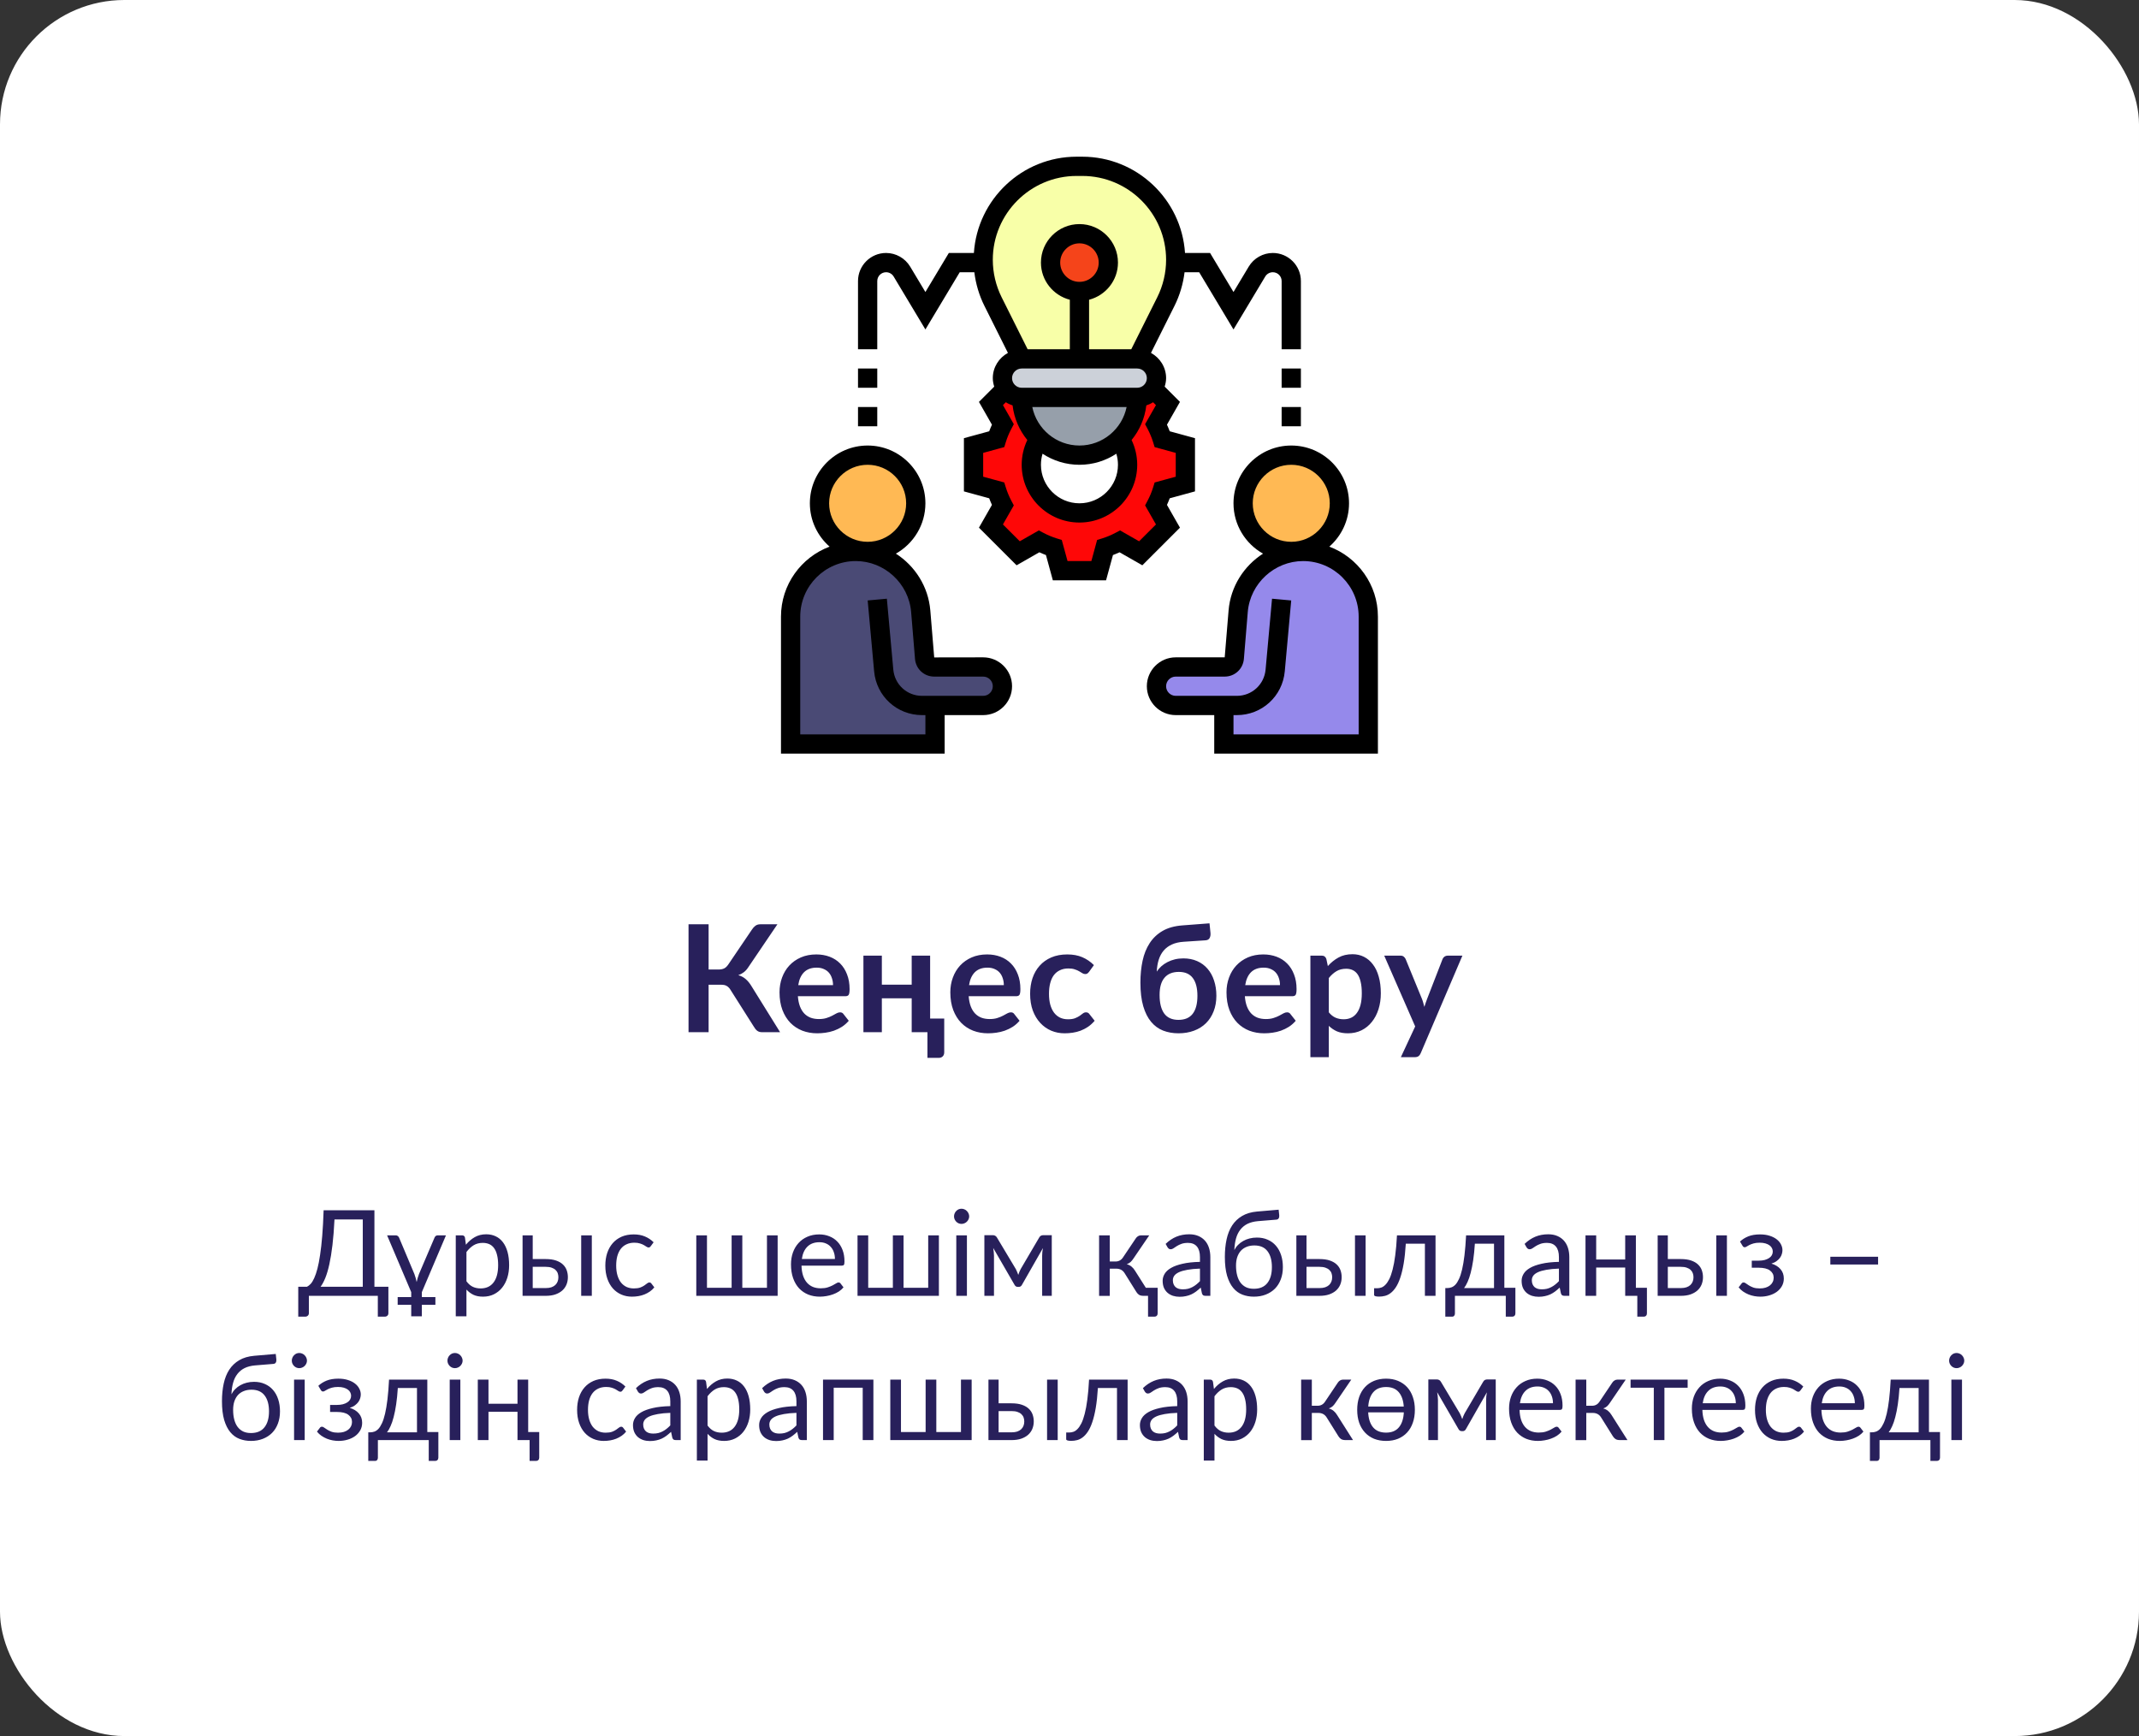 <?xml version="1.0" encoding="UTF-8"?> <svg xmlns="http://www.w3.org/2000/svg" width="860" height="698" viewBox="0 0 860 698" fill="none"><rect x="0" y="0" width="860" height="698" fill="#333333" stroke="none"/> <rect width="860" height="698" rx="50" fill="white"></rect> <path d="M313.64 415H306.32C305.56 415 304.92 414.8 304.4 414.4C303.9 414 303.43 413.41 302.99 412.63L293.75 398.05C293.51 397.63 293.25 397.29 292.97 397.03C292.71 396.75 292.42 396.53 292.1 396.37C291.8 396.19 291.45 396.07 291.05 396.01C290.67 395.95 290.23 395.92 289.73 395.92H284.9V415H276.83V371.62H284.9V389.8H288.98C289.8 389.8 290.51 389.66 291.11 389.38C291.71 389.1 292.27 388.58 292.79 387.82L302.3 373.78C302.7 373.14 303.17 372.62 303.71 372.22C304.25 371.82 304.9 371.62 305.66 371.62H312.56L300.77 389.02C300.27 389.78 299.69 390.41 299.03 390.91C298.37 391.41 297.64 391.8 296.84 392.08C298.04 392.42 299.05 392.96 299.87 393.7C300.71 394.42 301.51 395.42 302.27 396.7L313.64 415ZM334.924 396.07C334.924 395.11 334.784 394.21 334.504 393.37C334.244 392.51 333.844 391.76 333.304 391.12C332.764 390.48 332.074 389.98 331.234 389.62C330.414 389.24 329.454 389.05 328.354 389.05C326.214 389.05 324.524 389.66 323.284 390.88C322.064 392.1 321.284 393.83 320.944 396.07H334.924ZM320.794 400.54C320.914 402.12 321.194 403.49 321.634 404.65C322.074 405.79 322.654 406.74 323.374 407.5C324.094 408.24 324.944 408.8 325.924 409.18C326.924 409.54 328.024 409.72 329.224 409.72C330.424 409.72 331.454 409.58 332.314 409.3C333.194 409.02 333.954 408.71 334.594 408.37C335.254 408.03 335.824 407.72 336.304 407.44C336.804 407.16 337.284 407.02 337.744 407.02C338.364 407.02 338.824 407.25 339.124 407.71L341.254 410.41C340.434 411.37 339.514 412.18 338.494 412.84C337.474 413.48 336.404 414 335.284 414.4C334.184 414.78 333.054 415.05 331.894 415.21C330.754 415.37 329.644 415.45 328.564 415.45C326.424 415.45 324.434 415.1 322.594 414.4C320.754 413.68 319.154 412.63 317.794 411.25C316.434 409.85 315.364 408.13 314.584 406.09C313.804 404.03 313.414 401.65 313.414 398.95C313.414 396.85 313.754 394.88 314.434 393.04C315.114 391.18 316.084 389.57 317.344 388.21C318.624 386.83 320.174 385.74 321.994 384.94C323.834 384.14 325.904 383.74 328.204 383.74C330.144 383.74 331.934 384.05 333.574 384.67C335.214 385.29 336.624 386.2 337.804 387.4C338.984 388.58 339.904 390.04 340.564 391.78C341.244 393.5 341.584 395.47 341.584 397.69C341.584 398.81 341.464 399.57 341.224 399.97C340.984 400.35 340.524 400.54 339.844 400.54H320.794ZM379.634 409.51V423.1C379.634 423.78 379.434 424.32 379.034 424.72C378.634 425.12 378.124 425.32 377.504 425.32H372.884V415H366.554V401.38H354.554V415H347.144V384.22H354.554V395.89H366.554V384.22H373.964V409.51H379.634ZM403.595 396.07C403.595 395.11 403.455 394.21 403.175 393.37C402.915 392.51 402.515 391.76 401.975 391.12C401.435 390.48 400.745 389.98 399.905 389.62C399.085 389.24 398.125 389.05 397.025 389.05C394.885 389.05 393.195 389.66 391.955 390.88C390.735 392.1 389.955 393.83 389.615 396.07H403.595ZM389.465 400.54C389.585 402.12 389.865 403.49 390.305 404.65C390.745 405.79 391.325 406.74 392.045 407.5C392.765 408.24 393.615 408.8 394.595 409.18C395.595 409.54 396.695 409.72 397.895 409.72C399.095 409.72 400.125 409.58 400.985 409.3C401.865 409.02 402.625 408.71 403.265 408.37C403.925 408.03 404.495 407.72 404.975 407.44C405.475 407.16 405.955 407.02 406.415 407.02C407.035 407.02 407.495 407.25 407.795 407.71L409.925 410.41C409.105 411.37 408.185 412.18 407.165 412.84C406.145 413.48 405.075 414 403.955 414.4C402.855 414.78 401.725 415.05 400.565 415.21C399.425 415.37 398.315 415.45 397.235 415.45C395.095 415.45 393.105 415.1 391.265 414.4C389.425 413.68 387.825 412.63 386.465 411.25C385.105 409.85 384.035 408.13 383.255 406.09C382.475 404.03 382.085 401.65 382.085 398.95C382.085 396.85 382.425 394.88 383.105 393.04C383.785 391.18 384.755 389.57 386.015 388.21C387.295 386.83 388.845 385.74 390.665 384.94C392.505 384.14 394.575 383.74 396.875 383.74C398.815 383.74 400.605 384.05 402.245 384.67C403.885 385.29 405.295 386.2 406.475 387.4C407.655 388.58 408.575 390.04 409.235 391.78C409.915 393.5 410.255 395.47 410.255 397.69C410.255 398.81 410.135 399.57 409.895 399.97C409.655 400.35 409.195 400.54 408.515 400.54H389.465ZM437.866 390.73C437.646 391.01 437.426 391.23 437.206 391.39C437.006 391.55 436.706 391.63 436.306 391.63C435.926 391.63 435.556 391.52 435.196 391.3C434.836 391.06 434.406 390.8 433.906 390.52C433.406 390.22 432.806 389.96 432.106 389.74C431.426 389.5 430.576 389.38 429.556 389.38C428.256 389.38 427.116 389.62 426.136 390.1C425.156 390.56 424.336 391.23 423.676 392.11C423.036 392.99 422.556 394.06 422.236 395.32C421.916 396.56 421.756 397.97 421.756 399.55C421.756 401.19 421.926 402.65 422.266 403.93C422.626 405.21 423.136 406.29 423.796 407.17C424.456 408.03 425.256 408.69 426.196 409.15C427.136 409.59 428.196 409.81 429.376 409.81C430.556 409.81 431.506 409.67 432.226 409.39C432.966 409.09 433.586 408.77 434.086 408.43C434.586 408.07 435.016 407.75 435.376 407.47C435.756 407.17 436.176 407.02 436.636 407.02C437.236 407.02 437.686 407.25 437.986 407.71L440.116 410.41C439.296 411.37 438.406 412.18 437.446 412.84C436.486 413.48 435.486 414 434.446 414.4C433.426 414.78 432.366 415.05 431.266 415.21C430.186 415.37 429.106 415.45 428.026 415.45C426.126 415.45 424.336 415.1 422.656 414.4C420.976 413.68 419.506 412.64 418.246 411.28C416.986 409.92 415.986 408.26 415.246 406.3C414.526 404.32 414.166 402.07 414.166 399.55C414.166 397.29 414.486 395.2 415.126 393.28C415.786 391.34 416.746 389.67 418.006 388.27C419.266 386.85 420.826 385.74 422.686 384.94C424.546 384.14 426.686 383.74 429.106 383.74C431.406 383.74 433.416 384.11 435.136 384.85C436.876 385.59 438.436 386.65 439.816 388.03L437.866 390.73ZM473.811 410.05C476.371 410.05 478.281 409.23 479.541 407.59C480.801 405.95 481.431 403.55 481.431 400.39C481.431 397.25 480.811 394.86 479.571 393.22C478.351 391.58 476.481 390.76 473.961 390.76C471.441 390.76 469.521 391.54 468.201 393.1C466.881 394.64 466.221 396.95 466.221 400.03C466.221 403.29 466.841 405.78 468.081 407.5C469.341 409.2 471.251 410.05 473.811 410.05ZM475.971 378.64C474.091 378.76 472.481 379.13 471.141 379.75C469.821 380.35 468.721 381.17 467.841 382.21C466.981 383.23 466.321 384.46 465.861 385.9C465.421 387.32 465.161 388.9 465.081 390.64C465.581 389.86 466.191 389.15 466.911 388.51C467.651 387.85 468.471 387.29 469.371 386.83C470.291 386.35 471.281 385.98 472.341 385.72C473.421 385.46 474.571 385.33 475.791 385.33C477.831 385.33 479.671 385.69 481.311 386.41C482.951 387.13 484.341 388.15 485.481 389.47C486.641 390.79 487.521 392.38 488.121 394.24C488.741 396.08 489.051 398.12 489.051 400.36C489.051 402.68 488.681 404.77 487.941 406.63C487.221 408.49 486.191 410.08 484.851 411.4C483.531 412.7 481.931 413.7 480.051 414.4C478.171 415.1 476.091 415.45 473.811 415.45C471.591 415.45 469.541 415.09 467.661 414.37C465.801 413.65 464.191 412.48 462.831 410.86C461.471 409.24 460.411 407.14 459.651 404.56C458.891 401.96 458.511 398.79 458.511 395.05C458.511 391.91 458.801 388.99 459.381 386.29C459.961 383.59 460.911 381.23 462.231 379.21C463.551 377.17 465.281 375.53 467.421 374.29C469.561 373.05 472.201 372.31 475.341 372.07L486.291 371.23L486.681 375.07C486.761 375.89 486.641 376.59 486.321 377.17C486.001 377.73 485.431 378.03 484.611 378.07L475.971 378.64ZM514.631 396.07C514.631 395.11 514.491 394.21 514.211 393.37C513.951 392.51 513.551 391.76 513.011 391.12C512.471 390.48 511.781 389.98 510.941 389.62C510.121 389.24 509.161 389.05 508.061 389.05C505.921 389.05 504.231 389.66 502.991 390.88C501.771 392.1 500.991 393.83 500.651 396.07H514.631ZM500.501 400.54C500.621 402.12 500.901 403.49 501.341 404.65C501.781 405.79 502.361 406.74 503.081 407.5C503.801 408.24 504.651 408.8 505.631 409.18C506.631 409.54 507.731 409.72 508.931 409.72C510.131 409.72 511.161 409.58 512.021 409.3C512.901 409.02 513.661 408.71 514.301 408.37C514.961 408.03 515.531 407.72 516.011 407.44C516.511 407.16 516.991 407.02 517.451 407.02C518.071 407.02 518.531 407.25 518.831 407.71L520.961 410.41C520.141 411.37 519.221 412.18 518.201 412.84C517.181 413.48 516.111 414 514.991 414.4C513.891 414.78 512.761 415.05 511.601 415.21C510.461 415.37 509.351 415.45 508.271 415.45C506.131 415.45 504.141 415.1 502.301 414.4C500.461 413.68 498.861 412.63 497.501 411.25C496.141 409.85 495.071 408.13 494.291 406.09C493.511 404.03 493.121 401.65 493.121 398.95C493.121 396.85 493.461 394.88 494.141 393.04C494.821 391.18 495.791 389.57 497.051 388.21C498.331 386.83 499.881 385.74 501.701 384.94C503.541 384.14 505.611 383.74 507.911 383.74C509.851 383.74 511.641 384.05 513.281 384.67C514.921 385.29 516.331 386.2 517.511 387.4C518.691 388.58 519.611 390.04 520.271 391.78C520.951 393.5 521.291 395.47 521.291 397.69C521.291 398.81 521.171 399.57 520.931 399.97C520.691 400.35 520.231 400.54 519.551 400.54H500.501ZM534.261 407.02C535.101 408.04 536.011 408.76 536.991 409.18C537.991 409.6 539.071 409.81 540.231 409.81C541.351 409.81 542.361 409.6 543.261 409.18C544.161 408.76 544.921 408.12 545.541 407.26C546.181 406.4 546.671 405.32 547.011 404.02C547.351 402.7 547.521 401.15 547.521 399.37C547.521 397.57 547.371 396.05 547.071 394.81C546.791 393.55 546.381 392.53 545.841 391.75C545.301 390.97 544.641 390.4 543.861 390.04C543.101 389.68 542.231 389.5 541.251 389.5C539.711 389.5 538.401 389.83 537.321 390.49C536.241 391.13 535.221 392.04 534.261 393.22V407.02ZM533.871 388.42C535.131 387 536.561 385.85 538.161 384.97C539.761 384.09 541.641 383.65 543.801 383.65C545.481 383.65 547.011 384 548.391 384.7C549.791 385.4 550.991 386.42 551.991 387.76C553.011 389.08 553.791 390.72 554.331 392.68C554.891 394.62 555.171 396.85 555.171 399.37C555.171 401.67 554.861 403.8 554.241 405.76C553.621 407.72 552.731 409.42 551.571 410.86C550.431 412.3 549.041 413.43 547.401 414.25C545.781 415.05 543.961 415.45 541.941 415.45C540.221 415.45 538.751 415.19 537.531 414.67C536.311 414.13 535.221 413.39 534.261 412.45V425.05H526.851V384.22H531.381C532.341 384.22 532.971 384.67 533.271 385.57L533.871 388.42ZM587.975 384.22L571.205 423.46C570.985 423.98 570.695 424.37 570.335 424.63C569.995 424.91 569.465 425.05 568.745 425.05H563.225L568.985 412.69L556.535 384.22H563.045C563.625 384.22 564.075 384.36 564.395 384.64C564.735 384.92 564.985 385.24 565.145 385.6L571.685 401.56C571.905 402.1 572.085 402.64 572.225 403.18C572.385 403.72 572.535 404.27 572.675 404.83C572.855 404.27 573.035 403.72 573.215 403.18C573.395 402.62 573.595 402.07 573.815 401.53L579.995 385.6C580.155 385.2 580.415 384.87 580.775 384.61C581.155 384.35 581.575 384.22 582.035 384.22H587.975Z" fill="#28205B"></path> <path d="M145.858 517.352V490.28H134.482C134.29 494.2 134.018 497.64 133.666 500.6C133.314 503.56 132.898 506.128 132.418 508.304C131.938 510.48 131.402 512.304 130.81 513.776C130.218 515.232 129.578 516.424 128.89 517.352H145.858ZM156.154 517.352V527.984C156.154 528.4 156.018 528.736 155.746 528.992C155.474 529.248 155.114 529.376 154.666 529.376H151.906V521H124.186V527.984C124.186 528.4 124.042 528.736 123.754 528.992C123.482 529.248 123.13 529.376 122.698 529.376H119.914V517.352H123.418C123.914 517.112 124.41 516.728 124.906 516.2C125.402 515.656 125.874 514.888 126.322 513.896C126.786 512.888 127.218 511.624 127.618 510.104C128.018 508.584 128.378 506.728 128.698 504.536C129.034 502.328 129.322 499.752 129.562 496.808C129.802 493.864 129.986 490.464 130.114 486.608H150.538V517.352H156.154ZM169.607 521.504H175.055V524.6H169.607V529.232H165.335V524.6H159.887V521.504H165.335V519.512L155.639 496.688H159.143C159.479 496.688 159.751 496.784 159.959 496.976C160.183 497.152 160.343 497.352 160.439 497.576L166.607 512.24C166.815 512.784 166.991 513.328 167.135 513.872C167.279 514.4 167.407 514.928 167.519 515.456C167.743 514.384 168.055 513.312 168.455 512.24L174.719 497.576C174.815 497.336 174.967 497.128 175.175 496.952C175.399 496.776 175.663 496.688 175.967 496.688H179.302L169.607 519.512V521.504ZM187.539 515.144C188.323 516.2 189.179 516.944 190.107 517.376C191.035 517.808 192.075 518.024 193.227 518.024C195.499 518.024 197.243 517.216 198.459 515.6C199.675 513.984 200.283 511.68 200.283 508.688C200.283 507.104 200.139 505.744 199.851 504.608C199.579 503.472 199.179 502.544 198.651 501.824C198.123 501.088 197.475 500.552 196.707 500.216C195.939 499.88 195.067 499.712 194.091 499.712C192.699 499.712 191.475 500.032 190.419 500.672C189.379 501.312 188.419 502.216 187.539 503.384V515.144ZM187.323 500.456C188.347 499.192 189.531 498.176 190.875 497.408C192.219 496.64 193.755 496.256 195.483 496.256C196.891 496.256 198.163 496.528 199.299 497.072C200.435 497.6 201.403 498.392 202.203 499.448C203.003 500.488 203.619 501.784 204.051 503.336C204.483 504.888 204.699 506.672 204.699 508.688C204.699 510.48 204.459 512.152 203.979 513.704C203.499 515.24 202.803 516.576 201.891 517.712C200.995 518.832 199.891 519.72 198.579 520.376C197.283 521.016 195.819 521.336 194.187 521.336C192.699 521.336 191.419 521.088 190.347 520.592C189.291 520.08 188.355 519.376 187.539 518.48V529.232H183.243V496.688H185.811C186.419 496.688 186.795 496.984 186.939 497.576L187.323 500.456ZM219.439 517.88C220.303 517.88 221.047 517.776 221.671 517.568C222.311 517.344 222.839 517.04 223.255 516.656C223.671 516.256 223.983 515.792 224.191 515.264C224.399 514.736 224.503 514.16 224.503 513.536C224.503 512.96 224.415 512.424 224.239 511.928C224.063 511.416 223.767 510.968 223.351 510.584C222.951 510.2 222.423 509.896 221.767 509.672C221.111 509.448 220.311 509.336 219.367 509.336H214.183V517.88H219.439ZM219.367 506.216C221.047 506.216 222.455 506.416 223.591 506.816C224.743 507.216 225.663 507.752 226.351 508.424C227.055 509.096 227.559 509.872 227.863 510.752C228.167 511.632 228.319 512.544 228.319 513.488C228.319 514.576 228.127 515.584 227.743 516.512C227.359 517.424 226.791 518.216 226.039 518.888C225.287 519.544 224.359 520.064 223.255 520.448C222.151 520.816 220.879 521 219.439 521H210.103V496.688H214.183V506.216H219.367ZM237.943 496.688V521H233.671V496.688H237.943ZM261.663 501.008C261.535 501.184 261.407 501.32 261.279 501.416C261.151 501.512 260.975 501.56 260.751 501.56C260.511 501.56 260.247 501.464 259.959 501.272C259.671 501.064 259.311 500.84 258.879 500.6C258.463 500.36 257.943 500.144 257.319 499.952C256.711 499.744 255.959 499.64 255.063 499.64C253.863 499.64 252.807 499.856 251.895 500.288C250.983 500.704 250.215 501.312 249.591 502.112C248.983 502.912 248.519 503.88 248.199 505.016C247.895 506.152 247.743 507.424 247.743 508.832C247.743 510.304 247.911 511.616 248.247 512.768C248.583 513.904 249.055 514.864 249.663 515.648C250.287 516.416 251.031 517.008 251.895 517.424C252.775 517.824 253.759 518.024 254.847 518.024C255.887 518.024 256.743 517.904 257.415 517.664C258.087 517.408 258.639 517.128 259.071 516.824C259.519 516.52 259.887 516.248 260.175 516.008C260.479 515.752 260.775 515.624 261.063 515.624C261.415 515.624 261.687 515.76 261.879 516.032L263.079 517.592C262.551 518.248 261.951 518.808 261.279 519.272C260.607 519.736 259.879 520.128 259.095 520.448C258.327 520.752 257.519 520.976 256.671 521.12C255.823 521.264 254.959 521.336 254.079 521.336C252.559 521.336 251.143 521.056 249.831 520.496C248.535 519.936 247.407 519.128 246.447 518.072C245.487 517 244.735 515.688 244.191 514.136C243.647 512.584 243.375 510.816 243.375 508.832C243.375 507.024 243.623 505.352 244.119 503.816C244.631 502.28 245.367 500.96 246.327 499.856C247.303 498.736 248.495 497.864 249.903 497.24C251.327 496.616 252.959 496.304 254.799 496.304C256.511 496.304 258.015 496.584 259.311 497.144C260.623 497.688 261.783 498.464 262.791 499.472L261.663 501.008ZM312.659 496.688V521H279.947V496.688H284.243V517.76H294.155V496.688H298.451V517.76H308.363V496.688H312.659ZM335.687 506.192C335.687 505.2 335.543 504.296 335.255 503.48C334.983 502.648 334.575 501.936 334.031 501.344C333.503 500.736 332.855 500.272 332.087 499.952C331.319 499.616 330.447 499.448 329.471 499.448C327.423 499.448 325.799 500.048 324.599 501.248C323.415 502.432 322.679 504.08 322.391 506.192H335.687ZM339.143 517.592C338.615 518.232 337.983 518.792 337.247 519.272C336.511 519.736 335.719 520.12 334.871 520.424C334.039 520.728 333.175 520.952 332.279 521.096C331.383 521.256 330.495 521.336 329.615 521.336C327.935 521.336 326.383 521.056 324.959 520.496C323.551 519.92 322.327 519.088 321.287 518C320.263 516.896 319.463 515.536 318.887 513.92C318.311 512.304 318.023 510.448 318.023 508.352C318.023 506.656 318.279 505.072 318.791 503.6C319.319 502.128 320.071 500.856 321.047 499.784C322.023 498.696 323.215 497.848 324.623 497.24C326.031 496.616 327.615 496.304 329.375 496.304C330.831 496.304 332.175 496.552 333.407 497.048C334.655 497.528 335.727 498.232 336.623 499.16C337.535 500.072 338.247 501.208 338.759 502.568C339.271 503.912 339.527 505.448 339.527 507.176C339.527 507.848 339.455 508.296 339.311 508.52C339.167 508.744 338.895 508.856 338.495 508.856H322.247C322.295 510.392 322.503 511.728 322.871 512.864C323.255 514 323.783 514.952 324.455 515.72C325.127 516.472 325.927 517.04 326.855 517.424C327.783 517.792 328.823 517.976 329.975 517.976C331.047 517.976 331.967 517.856 332.735 517.616C333.519 517.36 334.191 517.088 334.751 516.8C335.311 516.512 335.775 516.248 336.143 516.008C336.527 515.752 336.855 515.624 337.127 515.624C337.479 515.624 337.751 515.76 337.943 516.032L339.143 517.592ZM377.487 496.688V521H344.775V496.688H349.071V517.76H358.983V496.688H363.279V517.76H373.191V496.688H377.487ZM388.755 496.688V521H384.483V496.688H388.755ZM389.667 489.056C389.667 489.472 389.579 489.864 389.403 490.232C389.243 490.584 389.019 490.904 388.731 491.192C388.459 491.464 388.131 491.68 387.747 491.84C387.379 492 386.987 492.08 386.571 492.08C386.155 492.08 385.763 492 385.395 491.84C385.043 491.68 384.731 491.464 384.459 491.192C384.187 490.904 383.971 490.584 383.811 490.232C383.651 489.864 383.571 489.472 383.571 489.056C383.571 488.64 383.651 488.248 383.811 487.88C383.971 487.496 384.187 487.168 384.459 486.896C384.731 486.608 385.043 486.384 385.395 486.224C385.763 486.064 386.155 485.984 386.571 485.984C386.987 485.984 387.379 486.064 387.747 486.224C388.131 486.384 388.459 486.608 388.731 486.896C389.019 487.168 389.243 487.496 389.403 487.88C389.579 488.248 389.667 488.64 389.667 489.056ZM422.871 496.616V521H419.007V504.848C419.007 504.4 419.031 503.904 419.079 503.36C419.143 502.8 419.223 502.28 419.319 501.8L410.871 516.608C410.743 516.848 410.575 517.04 410.367 517.184C410.159 517.328 409.919 517.4 409.647 517.4H409.167C408.895 517.4 408.647 517.328 408.423 517.184C408.215 517.04 408.047 516.848 407.919 516.608L399.327 501.752C399.407 502.232 399.479 502.76 399.543 503.336C399.607 503.896 399.639 504.4 399.639 504.848V521H395.775V496.616H399.207C399.511 496.616 399.807 496.688 400.095 496.832C400.383 496.96 400.631 497.208 400.839 497.576L408.423 510.248C408.791 510.984 409.119 511.76 409.407 512.576C409.679 511.728 409.999 510.952 410.367 510.248L417.807 497.576C418.015 497.192 418.263 496.936 418.551 496.808C418.839 496.68 419.135 496.616 419.439 496.616H422.871ZM456.66 497.888C456.884 497.536 457.18 497.248 457.548 497.024C457.916 496.8 458.308 496.688 458.724 496.688H462.06L455.748 505.952C455.364 506.544 454.964 507.032 454.548 507.416C454.132 507.784 453.62 508.072 453.012 508.28C453.78 508.488 454.428 508.816 454.956 509.264C455.484 509.696 455.956 510.256 456.372 510.944L460.692 517.76H465.444V528.056C465.444 528.472 465.324 528.792 465.084 529.016C464.86 529.256 464.564 529.376 464.196 529.376H461.58V521H459.78C459.012 521 458.42 520.872 458.004 520.616C457.588 520.36 457.228 519.992 456.924 519.512L452.196 511.952C451.444 510.704 450.316 510.08 448.812 510.08H446.196V521.024H441.9V496.688H446.196V507.2H448.5C449.78 507.2 450.78 506.656 451.5 505.568L456.66 497.888ZM482.451 510.056C480.483 510.12 478.803 510.28 477.411 510.536C476.035 510.776 474.907 511.096 474.027 511.496C473.163 511.896 472.531 512.368 472.131 512.912C471.747 513.456 471.555 514.064 471.555 514.736C471.555 515.376 471.659 515.928 471.867 516.392C472.075 516.856 472.355 517.24 472.707 517.544C473.075 517.832 473.499 518.048 473.979 518.192C474.475 518.32 475.003 518.384 475.563 518.384C476.315 518.384 477.003 518.312 477.627 518.168C478.251 518.008 478.835 517.784 479.379 517.496C479.939 517.208 480.467 516.864 480.963 516.464C481.475 516.064 481.971 515.608 482.451 515.096V510.056ZM468.651 500.12C469.995 498.824 471.443 497.856 472.995 497.216C474.547 496.576 476.267 496.256 478.155 496.256C479.515 496.256 480.723 496.48 481.779 496.928C482.835 497.376 483.723 498 484.443 498.8C485.163 499.6 485.707 500.568 486.075 501.704C486.443 502.84 486.627 504.088 486.627 505.448V521H484.731C484.315 521 483.995 520.936 483.771 520.808C483.547 520.664 483.371 520.392 483.243 519.992L482.763 517.688C482.123 518.28 481.499 518.808 480.891 519.272C480.283 519.72 479.643 520.104 478.971 520.424C478.299 520.728 477.579 520.96 476.811 521.12C476.059 521.296 475.219 521.384 474.291 521.384C473.347 521.384 472.459 521.256 471.627 521C470.795 520.728 470.067 520.328 469.443 519.8C468.835 519.272 468.347 518.608 467.979 517.808C467.627 516.992 467.451 516.032 467.451 514.928C467.451 513.968 467.715 513.048 468.243 512.168C468.771 511.272 469.627 510.48 470.811 509.792C471.995 509.104 473.539 508.544 475.443 508.112C477.347 507.664 479.683 507.408 482.451 507.344V505.448C482.451 503.56 482.043 502.136 481.227 501.176C480.411 500.2 479.219 499.712 477.651 499.712C476.595 499.712 475.707 499.848 474.987 500.12C474.283 500.376 473.667 500.672 473.139 501.008C472.627 501.328 472.179 501.624 471.795 501.896C471.427 502.152 471.059 502.28 470.691 502.28C470.403 502.28 470.155 502.208 469.947 502.064C469.739 501.904 469.563 501.712 469.419 501.488L468.651 500.12ZM504.102 518.168C506.502 518.168 508.31 517.408 509.526 515.888C510.758 514.352 511.374 512.208 511.374 509.456C511.374 506.72 510.782 504.584 509.598 503.048C508.43 501.512 506.67 500.744 504.318 500.744C503.182 500.744 502.158 500.928 501.246 501.296C500.334 501.648 499.558 502.168 498.918 502.856C498.294 503.544 497.806 504.392 497.454 505.4C497.118 506.408 496.95 507.56 496.95 508.856C496.95 510.312 497.102 511.616 497.406 512.768C497.71 513.92 498.158 514.896 498.75 515.696C499.358 516.496 500.102 517.112 500.982 517.544C501.878 517.96 502.918 518.168 504.102 518.168ZM505.758 490.976C504.126 491.12 502.726 491.48 501.558 492.056C500.406 492.632 499.446 493.416 498.678 494.408C497.91 495.384 497.334 496.56 496.95 497.936C496.566 499.312 496.342 500.864 496.278 502.592C496.662 501.824 497.158 501.136 497.766 500.528C498.374 499.904 499.07 499.376 499.854 498.944C500.638 498.496 501.486 498.16 502.398 497.936C503.326 497.696 504.31 497.576 505.35 497.576C506.966 497.576 508.414 497.864 509.694 498.44C510.99 499 512.086 499.8 512.982 500.84C513.894 501.88 514.59 503.136 515.07 504.608C515.55 506.064 515.79 507.68 515.79 509.456C515.79 511.264 515.51 512.904 514.95 514.376C514.406 515.832 513.622 517.08 512.598 518.12C511.574 519.144 510.342 519.936 508.902 520.496C507.478 521.056 505.878 521.336 504.102 521.336C502.47 521.336 500.942 521.064 499.518 520.52C498.094 519.976 496.862 519.08 495.822 517.832C494.782 516.584 493.958 514.944 493.35 512.912C492.758 510.864 492.462 508.344 492.462 505.352C492.462 502.792 492.694 500.44 493.158 498.296C493.622 496.152 494.366 494.288 495.39 492.704C496.43 491.12 497.766 489.848 499.398 488.888C501.046 487.912 503.046 487.32 505.398 487.112L514.086 486.368L514.326 488.576C514.374 489.072 514.302 489.488 514.11 489.824C513.918 490.16 513.574 490.344 513.078 490.376L505.758 490.976ZM530.548 517.88C531.412 517.88 532.156 517.776 532.78 517.568C533.42 517.344 533.948 517.04 534.364 516.656C534.78 516.256 535.092 515.792 535.3 515.264C535.508 514.736 535.612 514.16 535.612 513.536C535.612 512.96 535.524 512.424 535.348 511.928C535.172 511.416 534.876 510.968 534.46 510.584C534.06 510.2 533.532 509.896 532.876 509.672C532.22 509.448 531.42 509.336 530.476 509.336H525.292V517.88H530.548ZM530.476 506.216C532.156 506.216 533.564 506.416 534.7 506.816C535.852 507.216 536.772 507.752 537.46 508.424C538.164 509.096 538.668 509.872 538.972 510.752C539.276 511.632 539.428 512.544 539.428 513.488C539.428 514.576 539.236 515.584 538.852 516.512C538.468 517.424 537.9 518.216 537.148 518.888C536.396 519.544 535.468 520.064 534.364 520.448C533.26 520.816 531.988 521 530.548 521H521.212V496.688H525.292V506.216H530.476ZM549.052 496.688V521H544.78V496.688H549.052ZM577.165 521H572.893V500.048H565.213C565.021 503.136 564.733 505.808 564.349 508.064C563.965 510.304 563.501 512.216 562.957 513.8C562.429 515.368 561.829 516.648 561.157 517.64C560.501 518.616 559.805 519.376 559.069 519.92C558.349 520.464 557.597 520.832 556.813 521.024C556.045 521.216 555.277 521.312 554.509 521.312C553.149 521.312 552.469 521.096 552.469 520.664V517.952H553.717C554.261 517.952 554.813 517.856 555.373 517.664C555.933 517.472 556.477 517.104 557.005 516.56C557.549 516.016 558.069 515.256 558.565 514.28C559.061 513.288 559.509 512.008 559.909 510.44C560.325 508.856 560.677 506.944 560.965 504.704C561.269 502.448 561.501 499.776 561.661 496.688H577.165V521ZM600.683 517.88V500.048H592.979C592.819 502.544 592.595 504.752 592.307 506.672C592.019 508.592 591.683 510.28 591.299 511.736C590.931 513.176 590.515 514.4 590.051 515.408C589.603 516.416 589.131 517.24 588.635 517.88H600.683ZM609.275 517.76V528.056C609.275 528.472 609.155 528.792 608.915 529.016C608.691 529.256 608.395 529.376 608.027 529.376H605.411V521H584.963V528.152C584.963 528.456 584.867 528.736 584.675 528.992C584.499 529.248 584.203 529.376 583.787 529.376H581.099V517.88H581.891C582.451 517.88 583.003 517.784 583.547 517.592C584.107 517.4 584.643 517.04 585.155 516.512C585.667 515.968 586.147 515.208 586.595 514.232C587.059 513.256 587.475 511.984 587.843 510.416C588.211 508.848 588.531 506.944 588.803 504.704C589.075 502.448 589.291 499.776 589.451 496.688H604.835V517.76H609.275ZM626.779 510.056C624.811 510.12 623.131 510.28 621.739 510.536C620.363 510.776 619.235 511.096 618.355 511.496C617.491 511.896 616.859 512.368 616.459 512.912C616.075 513.456 615.883 514.064 615.883 514.736C615.883 515.376 615.987 515.928 616.195 516.392C616.403 516.856 616.683 517.24 617.035 517.544C617.403 517.832 617.827 518.048 618.307 518.192C618.803 518.32 619.331 518.384 619.891 518.384C620.643 518.384 621.331 518.312 621.955 518.168C622.579 518.008 623.163 517.784 623.707 517.496C624.267 517.208 624.795 516.864 625.291 516.464C625.803 516.064 626.299 515.608 626.779 515.096V510.056ZM612.979 500.12C614.323 498.824 615.771 497.856 617.323 497.216C618.875 496.576 620.595 496.256 622.483 496.256C623.843 496.256 625.051 496.48 626.107 496.928C627.163 497.376 628.051 498 628.771 498.8C629.491 499.6 630.035 500.568 630.403 501.704C630.771 502.84 630.955 504.088 630.955 505.448V521H629.059C628.643 521 628.323 520.936 628.099 520.808C627.875 520.664 627.699 520.392 627.571 519.992L627.091 517.688C626.451 518.28 625.827 518.808 625.219 519.272C624.611 519.72 623.971 520.104 623.299 520.424C622.627 520.728 621.907 520.96 621.139 521.12C620.387 521.296 619.547 521.384 618.619 521.384C617.675 521.384 616.787 521.256 615.955 521C615.123 520.728 614.395 520.328 613.771 519.8C613.163 519.272 612.675 518.608 612.307 517.808C611.955 516.992 611.779 516.032 611.779 514.928C611.779 513.968 612.043 513.048 612.571 512.168C613.099 511.272 613.955 510.48 615.139 509.792C616.323 509.104 617.867 508.544 619.771 508.112C621.675 507.664 624.011 507.408 626.779 507.344V505.448C626.779 503.56 626.371 502.136 625.555 501.176C624.739 500.2 623.547 499.712 621.979 499.712C620.923 499.712 620.035 499.848 619.315 500.12C618.611 500.376 617.995 500.672 617.467 501.008C616.955 501.328 616.507 501.624 616.123 501.896C615.755 502.152 615.387 502.28 615.019 502.28C614.731 502.28 614.483 502.208 614.275 502.064C614.067 501.904 613.891 501.712 613.747 501.488L612.979 500.12ZM662.158 517.76V528.056C662.158 528.472 662.038 528.792 661.798 529.016C661.574 529.256 661.278 529.376 660.91 529.376H658.294V521H653.422V509.624H641.758V521H637.462V496.688H641.758V506.384H653.422V496.688H657.718V517.76H662.158ZM675.814 517.88C676.678 517.88 677.422 517.776 678.046 517.568C678.686 517.344 679.214 517.04 679.63 516.656C680.046 516.256 680.358 515.792 680.566 515.264C680.774 514.736 680.878 514.16 680.878 513.536C680.878 512.96 680.79 512.424 680.614 511.928C680.438 511.416 680.142 510.968 679.726 510.584C679.326 510.2 678.798 509.896 678.142 509.672C677.486 509.448 676.686 509.336 675.742 509.336H670.558V517.88H675.814ZM675.742 506.216C677.422 506.216 678.83 506.416 679.966 506.816C681.118 507.216 682.038 507.752 682.726 508.424C683.43 509.096 683.934 509.872 684.238 510.752C684.542 511.632 684.694 512.544 684.694 513.488C684.694 514.576 684.502 515.584 684.118 516.512C683.734 517.424 683.166 518.216 682.414 518.888C681.662 519.544 680.734 520.064 679.63 520.448C678.526 520.816 677.254 521 675.814 521H666.478V496.688H670.558V506.216H675.742ZM694.318 496.688V521H690.046V496.688H694.318ZM699.582 499.184C700.494 498.32 701.598 497.624 702.894 497.096C704.206 496.568 705.782 496.304 707.622 496.304C709.094 496.304 710.39 496.488 711.51 496.856C712.63 497.208 713.566 497.68 714.318 498.272C715.086 498.864 715.662 499.544 716.046 500.312C716.446 501.064 716.646 501.848 716.646 502.664C716.646 503.144 716.566 503.648 716.406 504.176C716.262 504.704 716.014 505.208 715.662 505.688C715.31 506.168 714.854 506.616 714.294 507.032C713.734 507.448 713.038 507.784 712.206 508.04C713.758 508.504 714.974 509.248 715.854 510.272C716.75 511.296 717.198 512.552 717.198 514.04C717.198 515.16 716.942 516.176 716.43 517.088C715.918 517.984 715.23 518.752 714.366 519.392C713.502 520.016 712.494 520.496 711.342 520.832C710.206 521.168 709.014 521.336 707.766 521.336C706.982 521.336 706.182 521.264 705.366 521.12C704.566 520.976 703.782 520.752 703.014 520.448C702.246 520.128 701.518 519.736 700.83 519.272C700.158 518.808 699.558 518.248 699.03 517.592L700.23 516.032C700.422 515.76 700.694 515.624 701.046 515.624C701.334 515.624 701.638 515.752 701.958 516.008C702.294 516.248 702.702 516.52 703.182 516.824C703.662 517.128 704.246 517.408 704.934 517.664C705.638 517.904 706.494 518.024 707.502 518.024C708.382 518.024 709.166 517.92 709.854 517.712C710.558 517.488 711.15 517.184 711.63 516.8C712.11 516.416 712.478 515.96 712.734 515.432C712.99 514.904 713.118 514.328 713.118 513.704C713.118 512.504 712.614 511.536 711.606 510.8C710.614 510.064 709.102 509.696 707.07 509.696H704.31V506.864H707.07C707.95 506.864 708.742 506.776 709.446 506.6C710.15 506.408 710.75 506.152 711.246 505.832C711.742 505.512 712.118 505.128 712.374 504.68C712.63 504.216 712.758 503.72 712.758 503.192C712.758 502.712 712.646 502.256 712.422 501.824C712.214 501.392 711.886 501.016 711.438 500.696C711.006 500.376 710.462 500.12 709.806 499.928C709.15 499.736 708.382 499.64 707.502 499.64C706.542 499.64 705.726 499.736 705.054 499.928C704.398 500.12 703.838 500.328 703.374 500.552C702.926 500.776 702.558 500.984 702.27 501.176C701.982 501.368 701.734 501.464 701.526 501.464C701.318 501.464 701.142 501.424 700.998 501.344C700.87 501.264 700.726 501.096 700.566 500.84L699.582 499.184ZM735.898 505.28H755.098V508.4H735.898V505.28ZM100.883 576.168C103.283 576.168 105.091 575.408 106.307 573.888C107.539 572.352 108.155 570.208 108.155 567.456C108.155 564.72 107.563 562.584 106.379 561.048C105.211 559.512 103.451 558.744 101.099 558.744C99.963 558.744 98.939 558.928 98.027 559.296C97.115 559.648 96.339 560.168 95.699 560.856C95.075 561.544 94.587 562.392 94.235 563.4C93.899 564.408 93.731 565.56 93.731 566.856C93.731 568.312 93.883 569.616 94.187 570.768C94.491 571.92 94.939 572.896 95.531 573.696C96.139 574.496 96.883 575.112 97.763 575.544C98.659 575.96 99.699 576.168 100.883 576.168ZM102.539 548.976C100.907 549.12 99.507 549.48 98.339 550.056C97.187 550.632 96.227 551.416 95.459 552.408C94.691 553.384 94.115 554.56 93.731 555.936C93.347 557.312 93.123 558.864 93.059 560.592C93.443 559.824 93.939 559.136 94.547 558.528C95.155 557.904 95.851 557.376 96.635 556.944C97.419 556.496 98.267 556.16 99.179 555.936C100.107 555.696 101.091 555.576 102.131 555.576C103.747 555.576 105.195 555.864 106.475 556.44C107.771 557 108.867 557.8 109.763 558.84C110.675 559.88 111.371 561.136 111.851 562.608C112.331 564.064 112.571 565.68 112.571 567.456C112.571 569.264 112.291 570.904 111.731 572.376C111.187 573.832 110.403 575.08 109.379 576.12C108.355 577.144 107.123 577.936 105.683 578.496C104.259 579.056 102.659 579.336 100.883 579.336C99.251 579.336 97.723 579.064 96.299 578.52C94.875 577.976 93.643 577.08 92.603 575.832C91.563 574.584 90.739 572.944 90.131 570.912C89.539 568.864 89.243 566.344 89.243 563.352C89.243 560.792 89.475 558.44 89.939 556.296C90.403 554.152 91.147 552.288 92.171 550.704C93.211 549.12 94.547 547.848 96.179 546.888C97.827 545.912 99.827 545.32 102.179 545.112L110.867 544.368L111.107 546.576C111.155 547.072 111.083 547.488 110.891 547.824C110.699 548.16 110.355 548.344 109.859 548.376L102.539 548.976ZM122.505 554.688V579H118.233V554.688H122.505ZM123.417 547.056C123.417 547.472 123.329 547.864 123.153 548.232C122.993 548.584 122.769 548.904 122.481 549.192C122.209 549.464 121.881 549.68 121.497 549.84C121.129 550 120.737 550.08 120.321 550.08C119.905 550.08 119.513 550 119.145 549.84C118.793 549.68 118.481 549.464 118.209 549.192C117.937 548.904 117.721 548.584 117.561 548.232C117.401 547.864 117.321 547.472 117.321 547.056C117.321 546.64 117.401 546.248 117.561 545.88C117.721 545.496 117.937 545.168 118.209 544.896C118.481 544.608 118.793 544.384 119.145 544.224C119.513 544.064 119.905 543.984 120.321 543.984C120.737 543.984 121.129 544.064 121.497 544.224C121.881 544.384 122.209 544.608 122.481 544.896C122.769 545.168 122.993 545.496 123.153 545.88C123.329 546.248 123.417 546.64 123.417 547.056ZM127.989 557.184C128.901 556.32 130.005 555.624 131.301 555.096C132.613 554.568 134.189 554.304 136.029 554.304C137.501 554.304 138.797 554.488 139.917 554.856C141.037 555.208 141.973 555.68 142.725 556.272C143.493 556.864 144.069 557.544 144.453 558.312C144.853 559.064 145.053 559.848 145.053 560.664C145.053 561.144 144.973 561.648 144.813 562.176C144.669 562.704 144.421 563.208 144.069 563.688C143.717 564.168 143.261 564.616 142.701 565.032C142.141 565.448 141.445 565.784 140.613 566.04C142.165 566.504 143.381 567.248 144.261 568.272C145.157 569.296 145.605 570.552 145.605 572.04C145.605 573.16 145.349 574.176 144.837 575.088C144.325 575.984 143.637 576.752 142.773 577.392C141.909 578.016 140.901 578.496 139.749 578.832C138.613 579.168 137.421 579.336 136.173 579.336C135.389 579.336 134.589 579.264 133.773 579.12C132.973 578.976 132.189 578.752 131.421 578.448C130.653 578.128 129.925 577.736 129.237 577.272C128.565 576.808 127.965 576.248 127.437 575.592L128.637 574.032C128.829 573.76 129.101 573.624 129.453 573.624C129.741 573.624 130.045 573.752 130.365 574.008C130.701 574.248 131.109 574.52 131.589 574.824C132.069 575.128 132.653 575.408 133.341 575.664C134.045 575.904 134.901 576.024 135.909 576.024C136.789 576.024 137.573 575.92 138.261 575.712C138.965 575.488 139.557 575.184 140.037 574.8C140.517 574.416 140.885 573.96 141.141 573.432C141.397 572.904 141.525 572.328 141.525 571.704C141.525 570.504 141.021 569.536 140.013 568.8C139.021 568.064 137.509 567.696 135.477 567.696H132.717V564.864H135.477C136.357 564.864 137.149 564.776 137.853 564.6C138.557 564.408 139.157 564.152 139.653 563.832C140.149 563.512 140.525 563.128 140.781 562.68C141.037 562.216 141.165 561.72 141.165 561.192C141.165 560.712 141.053 560.256 140.829 559.824C140.621 559.392 140.293 559.016 139.845 558.696C139.413 558.376 138.869 558.12 138.213 557.928C137.557 557.736 136.789 557.64 135.909 557.64C134.949 557.64 134.133 557.736 133.461 557.928C132.805 558.12 132.245 558.328 131.781 558.552C131.333 558.776 130.965 558.984 130.677 559.176C130.389 559.368 130.141 559.464 129.933 559.464C129.725 559.464 129.549 559.424 129.405 559.344C129.277 559.264 129.133 559.096 128.973 558.84L127.989 557.184ZM167.652 575.88V558.048H159.948C159.788 560.544 159.564 562.752 159.276 564.672C158.988 566.592 158.652 568.28 158.268 569.736C157.9 571.176 157.484 572.4 157.02 573.408C156.572 574.416 156.1 575.24 155.604 575.88H167.652ZM176.244 575.76V586.056C176.244 586.472 176.124 586.792 175.884 587.016C175.66 587.256 175.364 587.376 174.996 587.376H172.38V579H151.932V586.152C151.932 586.456 151.836 586.736 151.644 586.992C151.468 587.248 151.172 587.376 150.756 587.376H148.068V575.88H148.86C149.42 575.88 149.972 575.784 150.516 575.592C151.076 575.4 151.612 575.04 152.124 574.512C152.636 573.968 153.116 573.208 153.564 572.232C154.028 571.256 154.444 569.984 154.812 568.416C155.18 566.848 155.5 564.944 155.772 562.704C156.044 560.448 156.26 557.776 156.42 554.688H171.804V575.76H176.244ZM185.084 554.688V579H180.812V554.688H185.084ZM185.996 547.056C185.996 547.472 185.908 547.864 185.732 548.232C185.572 548.584 185.348 548.904 185.06 549.192C184.788 549.464 184.46 549.68 184.076 549.84C183.707 550 183.316 550.08 182.9 550.08C182.484 550.08 182.092 550 181.724 549.84C181.372 549.68 181.06 549.464 180.788 549.192C180.516 548.904 180.3 548.584 180.14 548.232C179.98 547.864 179.9 547.472 179.9 547.056C179.9 546.64 179.98 546.248 180.14 545.88C180.3 545.496 180.516 545.168 180.788 544.896C181.06 544.608 181.372 544.384 181.724 544.224C182.092 544.064 182.484 543.984 182.9 543.984C183.316 543.984 183.707 544.064 184.076 544.224C184.46 544.384 184.788 544.608 185.06 544.896C185.348 545.168 185.572 545.496 185.732 545.88C185.908 546.248 185.996 546.64 185.996 547.056ZM216.799 575.76V586.056C216.799 586.472 216.679 586.792 216.439 587.016C216.215 587.256 215.919 587.376 215.551 587.376H212.935V579H208.063V567.624H196.399V579H192.103V554.688H196.399V564.384H208.063V554.688H212.359V575.76H216.799ZM250.32 559.008C250.192 559.184 250.064 559.32 249.936 559.416C249.808 559.512 249.632 559.56 249.408 559.56C249.168 559.56 248.904 559.464 248.616 559.272C248.328 559.064 247.968 558.84 247.536 558.6C247.12 558.36 246.6 558.144 245.976 557.952C245.368 557.744 244.616 557.64 243.72 557.64C242.52 557.64 241.464 557.856 240.552 558.288C239.64 558.704 238.872 559.312 238.248 560.112C237.64 560.912 237.176 561.88 236.856 563.016C236.552 564.152 236.4 565.424 236.4 566.832C236.4 568.304 236.568 569.616 236.904 570.768C237.24 571.904 237.712 572.864 238.32 573.648C238.944 574.416 239.688 575.008 240.552 575.424C241.432 575.824 242.416 576.024 243.504 576.024C244.544 576.024 245.4 575.904 246.072 575.664C246.744 575.408 247.296 575.128 247.728 574.824C248.176 574.52 248.544 574.248 248.832 574.008C249.136 573.752 249.432 573.624 249.72 573.624C250.072 573.624 250.344 573.76 250.536 574.032L251.736 575.592C251.208 576.248 250.608 576.808 249.936 577.272C249.264 577.736 248.536 578.128 247.752 578.448C246.984 578.752 246.176 578.976 245.328 579.12C244.48 579.264 243.616 579.336 242.736 579.336C241.216 579.336 239.8 579.056 238.488 578.496C237.192 577.936 236.064 577.128 235.104 576.072C234.144 575 233.392 573.688 232.848 572.136C232.304 570.584 232.032 568.816 232.032 566.832C232.032 565.024 232.28 563.352 232.776 561.816C233.288 560.28 234.024 558.96 234.984 557.856C235.96 556.736 237.152 555.864 238.56 555.24C239.984 554.616 241.616 554.304 243.456 554.304C245.168 554.304 246.672 554.584 247.968 555.144C249.28 555.688 250.44 556.464 251.448 557.472L250.32 559.008ZM269.498 568.056C267.53 568.12 265.85 568.28 264.458 568.536C263.082 568.776 261.954 569.096 261.074 569.496C260.21 569.896 259.578 570.368 259.178 570.912C258.794 571.456 258.602 572.064 258.602 572.736C258.602 573.376 258.706 573.928 258.914 574.392C259.122 574.856 259.402 575.24 259.754 575.544C260.122 575.832 260.546 576.048 261.026 576.192C261.522 576.32 262.05 576.384 262.61 576.384C263.362 576.384 264.05 576.312 264.674 576.168C265.298 576.008 265.882 575.784 266.426 575.496C266.986 575.208 267.514 574.864 268.01 574.464C268.522 574.064 269.018 573.608 269.498 573.096V568.056ZM255.698 558.12C257.042 556.824 258.49 555.856 260.042 555.216C261.594 554.576 263.314 554.256 265.202 554.256C266.562 554.256 267.77 554.48 268.826 554.928C269.882 555.376 270.77 556 271.49 556.8C272.21 557.6 272.754 558.568 273.122 559.704C273.49 560.84 273.674 562.088 273.674 563.448V579H271.778C271.362 579 271.042 578.936 270.818 578.808C270.594 578.664 270.418 578.392 270.29 577.992L269.81 575.688C269.17 576.28 268.546 576.808 267.938 577.272C267.33 577.72 266.69 578.104 266.018 578.424C265.346 578.728 264.626 578.96 263.858 579.12C263.106 579.296 262.266 579.384 261.338 579.384C260.394 579.384 259.506 579.256 258.674 579C257.842 578.728 257.114 578.328 256.49 577.8C255.882 577.272 255.394 576.608 255.026 575.808C254.674 574.992 254.498 574.032 254.498 572.928C254.498 571.968 254.762 571.048 255.29 570.168C255.818 569.272 256.674 568.48 257.858 567.792C259.042 567.104 260.586 566.544 262.49 566.112C264.394 565.664 266.73 565.408 269.498 565.344V563.448C269.498 561.56 269.09 560.136 268.274 559.176C267.458 558.2 266.266 557.712 264.698 557.712C263.642 557.712 262.754 557.848 262.034 558.12C261.33 558.376 260.714 558.672 260.186 559.008C259.674 559.328 259.226 559.624 258.842 559.896C258.474 560.152 258.106 560.28 257.738 560.28C257.45 560.28 257.202 560.208 256.994 560.064C256.786 559.904 256.61 559.712 256.465 559.488L255.698 558.12ZM284.477 573.144C285.261 574.2 286.117 574.944 287.045 575.376C287.973 575.808 289.013 576.024 290.165 576.024C292.437 576.024 294.181 575.216 295.397 573.6C296.613 571.984 297.221 569.68 297.221 566.688C297.221 565.104 297.077 563.744 296.789 562.608C296.517 561.472 296.117 560.544 295.589 559.824C295.061 559.088 294.413 558.552 293.645 558.216C292.877 557.88 292.005 557.712 291.029 557.712C289.637 557.712 288.413 558.032 287.357 558.672C286.317 559.312 285.357 560.216 284.477 561.384V573.144ZM284.261 558.456C285.285 557.192 286.469 556.176 287.813 555.408C289.157 554.64 290.693 554.256 292.421 554.256C293.829 554.256 295.101 554.528 296.237 555.072C297.373 555.6 298.341 556.392 299.141 557.448C299.941 558.488 300.557 559.784 300.989 561.336C301.421 562.888 301.637 564.672 301.637 566.688C301.637 568.48 301.397 570.152 300.917 571.704C300.437 573.24 299.741 574.576 298.829 575.712C297.933 576.832 296.829 577.72 295.517 578.376C294.221 579.016 292.757 579.336 291.125 579.336C289.637 579.336 288.357 579.088 287.285 578.592C286.229 578.08 285.293 577.376 284.477 576.48V587.232H280.181V554.688H282.749C283.357 554.688 283.733 554.984 283.877 555.576L284.261 558.456ZM320.216 568.056C318.248 568.12 316.568 568.28 315.176 568.536C313.8 568.776 312.672 569.096 311.792 569.496C310.928 569.896 310.296 570.368 309.896 570.912C309.512 571.456 309.32 572.064 309.32 572.736C309.32 573.376 309.424 573.928 309.632 574.392C309.84 574.856 310.12 575.24 310.472 575.544C310.84 575.832 311.264 576.048 311.744 576.192C312.24 576.32 312.768 576.384 313.328 576.384C314.08 576.384 314.768 576.312 315.392 576.168C316.016 576.008 316.6 575.784 317.144 575.496C317.704 575.208 318.232 574.864 318.728 574.464C319.24 574.064 319.736 573.608 320.216 573.096V568.056ZM306.416 558.12C307.76 556.824 309.208 555.856 310.76 555.216C312.312 554.576 314.032 554.256 315.92 554.256C317.28 554.256 318.488 554.48 319.544 554.928C320.6 555.376 321.488 556 322.208 556.8C322.928 557.6 323.472 558.568 323.84 559.704C324.208 560.84 324.392 562.088 324.392 563.448V579H322.496C322.08 579 321.76 578.936 321.536 578.808C321.312 578.664 321.136 578.392 321.008 577.992L320.528 575.688C319.888 576.28 319.264 576.808 318.656 577.272C318.048 577.72 317.408 578.104 316.736 578.424C316.064 578.728 315.344 578.96 314.576 579.12C313.824 579.296 312.984 579.384 312.056 579.384C311.112 579.384 310.224 579.256 309.392 579C308.56 578.728 307.832 578.328 307.208 577.8C306.6 577.272 306.112 576.608 305.744 575.808C305.392 574.992 305.216 574.032 305.216 572.928C305.216 571.968 305.48 571.048 306.008 570.168C306.536 569.272 307.392 568.48 308.576 567.792C309.76 567.104 311.304 566.544 313.208 566.112C315.112 565.664 317.448 565.408 320.216 565.344V563.448C320.216 561.56 319.808 560.136 318.992 559.176C318.176 558.2 316.984 557.712 315.416 557.712C314.36 557.712 313.472 557.848 312.752 558.12C312.048 558.376 311.432 558.672 310.904 559.008C310.392 559.328 309.944 559.624 309.56 559.896C309.192 560.152 308.824 560.28 308.456 560.28C308.168 560.28 307.92 560.208 307.712 560.064C307.504 559.904 307.328 559.712 307.184 559.488L306.416 558.12ZM351.156 579H346.86V557.952H335.196V579H330.9V554.688H351.156V579ZM390.659 554.688V579H357.947V554.688H362.243V575.76H372.155V554.688H376.451V575.76H386.363V554.688H390.659ZM406.751 575.88C407.615 575.88 408.359 575.776 408.983 575.568C409.623 575.344 410.151 575.04 410.567 574.656C410.983 574.256 411.295 573.792 411.503 573.264C411.711 572.736 411.815 572.16 411.815 571.536C411.815 570.96 411.727 570.424 411.551 569.928C411.375 569.416 411.079 568.968 410.663 568.584C410.263 568.2 409.735 567.896 409.079 567.672C408.423 567.448 407.623 567.336 406.679 567.336H401.495V575.88H406.751ZM406.679 564.216C408.359 564.216 409.767 564.416 410.903 564.816C412.055 565.216 412.975 565.752 413.663 566.424C414.367 567.096 414.871 567.872 415.175 568.752C415.479 569.632 415.631 570.544 415.631 571.488C415.631 572.576 415.439 573.584 415.055 574.512C414.671 575.424 414.103 576.216 413.351 576.888C412.599 577.544 411.671 578.064 410.567 578.448C409.463 578.816 408.191 579 406.751 579H397.415V554.688H401.495V564.216H406.679ZM425.255 554.688V579H420.983V554.688H425.255ZM453.368 579H449.096V558.048H441.416C441.224 561.136 440.936 563.808 440.552 566.064C440.168 568.304 439.704 570.216 439.16 571.8C438.632 573.368 438.032 574.648 437.36 575.64C436.704 576.616 436.008 577.376 435.272 577.92C434.552 578.464 433.8 578.832 433.016 579.024C432.248 579.216 431.48 579.312 430.712 579.312C429.352 579.312 428.672 579.096 428.672 578.664V575.952H429.92C430.464 575.952 431.016 575.856 431.576 575.664C432.136 575.472 432.68 575.104 433.208 574.56C433.752 574.016 434.272 573.256 434.768 572.28C435.264 571.288 435.712 570.008 436.112 568.44C436.528 566.856 436.88 564.944 437.168 562.704C437.472 560.448 437.704 557.776 437.864 554.688H453.368V579ZM473.31 568.056C471.342 568.12 469.662 568.28 468.27 568.536C466.894 568.776 465.766 569.096 464.886 569.496C464.022 569.896 463.39 570.368 462.99 570.912C462.606 571.456 462.414 572.064 462.414 572.736C462.414 573.376 462.518 573.928 462.726 574.392C462.934 574.856 463.214 575.24 463.566 575.544C463.934 575.832 464.358 576.048 464.838 576.192C465.334 576.32 465.862 576.384 466.422 576.384C467.174 576.384 467.862 576.312 468.486 576.168C469.11 576.008 469.694 575.784 470.238 575.496C470.798 575.208 471.326 574.864 471.822 574.464C472.334 574.064 472.83 573.608 473.31 573.096V568.056ZM459.51 558.12C460.854 556.824 462.302 555.856 463.854 555.216C465.406 554.576 467.126 554.256 469.014 554.256C470.374 554.256 471.582 554.48 472.638 554.928C473.694 555.376 474.582 556 475.302 556.8C476.022 557.6 476.566 558.568 476.934 559.704C477.302 560.84 477.486 562.088 477.486 563.448V579H475.59C475.174 579 474.854 578.936 474.63 578.808C474.406 578.664 474.23 578.392 474.102 577.992L473.622 575.688C472.982 576.28 472.358 576.808 471.75 577.272C471.142 577.72 470.502 578.104 469.83 578.424C469.158 578.728 468.438 578.96 467.67 579.12C466.918 579.296 466.078 579.384 465.15 579.384C464.206 579.384 463.318 579.256 462.486 579C461.654 578.728 460.926 578.328 460.302 577.8C459.694 577.272 459.206 576.608 458.838 575.808C458.486 574.992 458.31 574.032 458.31 572.928C458.31 571.968 458.574 571.048 459.102 570.168C459.63 569.272 460.486 568.48 461.67 567.792C462.854 567.104 464.398 566.544 466.302 566.112C468.206 565.664 470.542 565.408 473.31 565.344V563.448C473.31 561.56 472.902 560.136 472.086 559.176C471.27 558.2 470.078 557.712 468.51 557.712C467.454 557.712 466.566 557.848 465.846 558.12C465.142 558.376 464.526 558.672 463.998 559.008C463.486 559.328 463.038 559.624 462.654 559.896C462.286 560.152 461.918 560.28 461.55 560.28C461.262 560.28 461.014 560.208 460.806 560.064C460.598 559.904 460.422 559.712 460.278 559.488L459.51 558.12ZM488.289 573.144C489.073 574.2 489.929 574.944 490.857 575.376C491.785 575.808 492.825 576.024 493.977 576.024C496.249 576.024 497.993 575.216 499.209 573.6C500.425 571.984 501.033 569.68 501.033 566.688C501.033 565.104 500.889 563.744 500.601 562.608C500.329 561.472 499.929 560.544 499.401 559.824C498.873 559.088 498.225 558.552 497.457 558.216C496.689 557.88 495.817 557.712 494.841 557.712C493.449 557.712 492.225 558.032 491.169 558.672C490.129 559.312 489.169 560.216 488.289 561.384V573.144ZM488.073 558.456C489.097 557.192 490.281 556.176 491.625 555.408C492.969 554.64 494.505 554.256 496.233 554.256C497.641 554.256 498.913 554.528 500.049 555.072C501.185 555.6 502.153 556.392 502.953 557.448C503.753 558.488 504.369 559.784 504.801 561.336C505.233 562.888 505.449 564.672 505.449 566.688C505.449 568.48 505.209 570.152 504.729 571.704C504.249 573.24 503.553 574.576 502.641 575.712C501.745 576.832 500.641 577.72 499.329 578.376C498.033 579.016 496.569 579.336 494.937 579.336C493.449 579.336 492.169 579.088 491.097 578.592C490.041 578.08 489.105 577.376 488.289 576.48V587.232H483.993V554.688H486.561C487.169 554.688 487.545 554.984 487.689 555.576L488.073 558.456ZM537.894 555.888C538.118 555.536 538.414 555.248 538.782 555.024C539.15 554.8 539.542 554.688 539.958 554.688H543.294L536.982 563.952C536.598 564.544 536.198 565.032 535.782 565.416C535.366 565.784 534.854 566.072 534.246 566.28C535.014 566.488 535.662 566.816 536.19 567.264C536.718 567.696 537.19 568.256 537.606 568.944L543.99 579H541.014C540.246 579 539.654 578.872 539.238 578.616C538.822 578.36 538.462 577.992 538.158 577.512L533.43 569.952C532.678 568.704 531.55 568.08 530.046 568.08H527.43V579.024H523.134V554.688H527.43V565.2H529.734C531.014 565.2 532.014 564.656 532.734 563.568L537.894 555.888ZM550.088 567.864C550.216 570.44 550.872 572.44 552.056 573.864C553.256 575.288 555 576 557.288 576C559.544 576 561.264 575.288 562.448 573.864C563.632 572.44 564.288 570.44 564.416 567.864H550.088ZM564.392 565.512C564.216 563.016 563.544 561.088 562.376 559.728C561.208 558.352 559.512 557.664 557.288 557.664C555.048 557.664 553.336 558.352 552.152 559.728C550.968 561.088 550.288 563.016 550.112 565.512H564.392ZM557.288 554.304C559.064 554.304 560.664 554.6 562.088 555.192C563.512 555.784 564.728 556.624 565.736 557.712C566.744 558.8 567.512 560.12 568.04 561.672C568.584 563.208 568.856 564.928 568.856 566.832C568.856 568.752 568.584 570.48 568.04 572.016C567.512 573.552 566.744 574.864 565.736 575.952C564.728 577.04 563.512 577.88 562.088 578.472C560.664 579.048 559.064 579.336 557.288 579.336C555.496 579.336 553.88 579.048 552.44 578.472C551.016 577.88 549.8 577.04 548.792 575.952C547.784 574.864 547.008 573.552 546.464 572.016C545.936 570.48 545.672 568.752 545.672 566.832C545.672 564.928 545.936 563.208 546.464 561.672C547.008 560.12 547.784 558.8 548.792 557.712C549.8 556.624 551.016 555.784 552.44 555.192C553.88 554.6 555.496 554.304 557.288 554.304ZM601.371 554.616V579H597.507V562.848C597.507 562.4 597.531 561.904 597.579 561.36C597.643 560.8 597.723 560.28 597.819 559.8L589.371 574.608C589.243 574.848 589.075 575.04 588.867 575.184C588.659 575.328 588.419 575.4 588.147 575.4H587.667C587.395 575.4 587.147 575.328 586.923 575.184C586.715 575.04 586.547 574.848 586.419 574.608L577.827 559.752C577.907 560.232 577.979 560.76 578.043 561.336C578.107 561.896 578.139 562.4 578.139 562.848V579H574.275V554.616H577.707C578.011 554.616 578.307 554.688 578.595 554.832C578.883 554.96 579.131 555.208 579.339 555.576L586.923 568.248C587.291 568.984 587.619 569.76 587.907 570.576C588.179 569.728 588.499 568.952 588.867 568.248L596.307 555.576C596.515 555.192 596.763 554.936 597.051 554.808C597.339 554.68 597.635 554.616 597.939 554.616H601.371ZM624.39 564.192C624.39 563.2 624.246 562.296 623.958 561.48C623.686 560.648 623.278 559.936 622.734 559.344C622.206 558.736 621.558 558.272 620.79 557.952C620.022 557.616 619.15 557.448 618.174 557.448C616.126 557.448 614.502 558.048 613.302 559.248C612.118 560.432 611.382 562.08 611.094 564.192H624.39ZM627.846 575.592C627.318 576.232 626.686 576.792 625.95 577.272C625.214 577.736 624.422 578.12 623.574 578.424C622.742 578.728 621.878 578.952 620.982 579.096C620.086 579.256 619.198 579.336 618.318 579.336C616.638 579.336 615.086 579.056 613.662 578.496C612.254 577.92 611.03 577.088 609.99 576C608.966 574.896 608.166 573.536 607.59 571.92C607.014 570.304 606.726 568.448 606.726 566.352C606.726 564.656 606.982 563.072 607.494 561.6C608.022 560.128 608.774 558.856 609.75 557.784C610.726 556.696 611.918 555.848 613.326 555.24C614.734 554.616 616.318 554.304 618.078 554.304C619.534 554.304 620.878 554.552 622.11 555.048C623.358 555.528 624.43 556.232 625.326 557.16C626.238 558.072 626.95 559.208 627.462 560.568C627.974 561.912 628.23 563.448 628.23 565.176C628.23 565.848 628.158 566.296 628.014 566.52C627.87 566.744 627.598 566.856 627.198 566.856H610.95C610.998 568.392 611.206 569.728 611.574 570.864C611.958 572 612.486 572.952 613.158 573.72C613.83 574.472 614.63 575.04 615.558 575.424C616.486 575.792 617.526 575.976 618.678 575.976C619.75 575.976 620.67 575.856 621.438 575.616C622.222 575.36 622.894 575.088 623.454 574.8C624.014 574.512 624.478 574.248 624.846 574.008C625.23 573.752 625.558 573.624 625.83 573.624C626.182 573.624 626.454 573.76 626.646 574.032L627.846 575.592ZM648.238 555.888C648.462 555.536 648.758 555.248 649.126 555.024C649.494 554.8 649.886 554.688 650.302 554.688H653.638L647.326 563.952C646.942 564.544 646.542 565.032 646.126 565.416C645.71 565.784 645.198 566.072 644.59 566.28C645.358 566.488 646.006 566.816 646.534 567.264C647.062 567.696 647.534 568.256 647.95 568.944L654.334 579H651.358C650.59 579 649.998 578.872 649.582 578.616C649.166 578.36 648.806 577.992 648.502 577.512L643.774 569.952C643.022 568.704 641.894 568.08 640.39 568.08H637.774V579.024H633.478V554.688H637.774V565.2H640.078C641.358 565.2 642.358 564.656 643.078 563.568L648.238 555.888ZM678.53 557.952H669.194V579H664.922V557.952H655.586V554.688H678.53V557.952ZM697.89 564.192C697.89 563.2 697.746 562.296 697.458 561.48C697.186 560.648 696.778 559.936 696.234 559.344C695.706 558.736 695.058 558.272 694.29 557.952C693.522 557.616 692.65 557.448 691.674 557.448C689.626 557.448 688.002 558.048 686.802 559.248C685.618 560.432 684.882 562.08 684.594 564.192H697.89ZM701.346 575.592C700.818 576.232 700.186 576.792 699.45 577.272C698.714 577.736 697.922 578.12 697.074 578.424C696.242 578.728 695.378 578.952 694.482 579.096C693.586 579.256 692.698 579.336 691.818 579.336C690.138 579.336 688.586 579.056 687.162 578.496C685.754 577.92 684.53 577.088 683.49 576C682.466 574.896 681.666 573.536 681.09 571.92C680.514 570.304 680.226 568.448 680.226 566.352C680.226 564.656 680.482 563.072 680.994 561.6C681.522 560.128 682.274 558.856 683.25 557.784C684.226 556.696 685.418 555.848 686.826 555.24C688.234 554.616 689.818 554.304 691.578 554.304C693.034 554.304 694.378 554.552 695.61 555.048C696.858 555.528 697.93 556.232 698.826 557.16C699.738 558.072 700.45 559.208 700.962 560.568C701.474 561.912 701.73 563.448 701.73 565.176C701.73 565.848 701.658 566.296 701.514 566.52C701.37 566.744 701.098 566.856 700.698 566.856H684.45C684.498 568.392 684.706 569.728 685.074 570.864C685.458 572 685.986 572.952 686.658 573.72C687.33 574.472 688.13 575.04 689.058 575.424C689.986 575.792 691.026 575.976 692.178 575.976C693.25 575.976 694.17 575.856 694.938 575.616C695.722 575.36 696.394 575.088 696.954 574.8C697.514 574.512 697.978 574.248 698.346 574.008C698.73 573.752 699.058 573.624 699.33 573.624C699.682 573.624 699.954 573.76 700.146 574.032L701.346 575.592ZM723.898 559.008C723.77 559.184 723.642 559.32 723.514 559.416C723.386 559.512 723.21 559.56 722.986 559.56C722.746 559.56 722.482 559.464 722.194 559.272C721.906 559.064 721.546 558.84 721.114 558.6C720.698 558.36 720.178 558.144 719.554 557.952C718.946 557.744 718.194 557.64 717.298 557.64C716.098 557.64 715.042 557.856 714.13 558.288C713.218 558.704 712.45 559.312 711.826 560.112C711.218 560.912 710.754 561.88 710.434 563.016C710.13 564.152 709.978 565.424 709.978 566.832C709.978 568.304 710.146 569.616 710.482 570.768C710.818 571.904 711.29 572.864 711.898 573.648C712.522 574.416 713.266 575.008 714.13 575.424C715.01 575.824 715.994 576.024 717.082 576.024C718.122 576.024 718.978 575.904 719.65 575.664C720.322 575.408 720.874 575.128 721.306 574.824C721.754 574.52 722.122 574.248 722.41 574.008C722.714 573.752 723.01 573.624 723.298 573.624C723.65 573.624 723.922 573.76 724.114 574.032L725.314 575.592C724.786 576.248 724.186 576.808 723.514 577.272C722.842 577.736 722.114 578.128 721.33 578.448C720.562 578.752 719.754 578.976 718.906 579.12C718.058 579.264 717.194 579.336 716.314 579.336C714.794 579.336 713.378 579.056 712.066 578.496C710.77 577.936 709.642 577.128 708.682 576.072C707.722 575 706.97 573.688 706.426 572.136C705.882 570.584 705.61 568.816 705.61 566.832C705.61 565.024 705.858 563.352 706.354 561.816C706.866 560.28 707.602 558.96 708.562 557.856C709.538 556.736 710.73 555.864 712.138 555.24C713.562 554.616 715.194 554.304 717.034 554.304C718.746 554.304 720.25 554.584 721.546 555.144C722.858 555.688 724.018 556.464 725.026 557.472L723.898 559.008ZM745.75 564.192C745.75 563.2 745.606 562.296 745.318 561.48C745.046 560.648 744.638 559.936 744.094 559.344C743.566 558.736 742.918 558.272 742.15 557.952C741.382 557.616 740.51 557.448 739.534 557.448C737.486 557.448 735.862 558.048 734.662 559.248C733.478 560.432 732.742 562.08 732.454 564.192H745.75ZM749.206 575.592C748.678 576.232 748.046 576.792 747.31 577.272C746.574 577.736 745.782 578.12 744.934 578.424C744.102 578.728 743.238 578.952 742.342 579.096C741.446 579.256 740.558 579.336 739.678 579.336C737.998 579.336 736.446 579.056 735.022 578.496C733.614 577.92 732.39 577.088 731.35 576C730.326 574.896 729.526 573.536 728.95 571.92C728.374 570.304 728.086 568.448 728.086 566.352C728.086 564.656 728.342 563.072 728.854 561.6C729.382 560.128 730.134 558.856 731.11 557.784C732.086 556.696 733.278 555.848 734.686 555.24C736.094 554.616 737.678 554.304 739.438 554.304C740.894 554.304 742.238 554.552 743.47 555.048C744.718 555.528 745.79 556.232 746.686 557.16C747.598 558.072 748.31 559.208 748.822 560.568C749.334 561.912 749.59 563.448 749.59 565.176C749.59 565.848 749.518 566.296 749.374 566.52C749.23 566.744 748.958 566.856 748.558 566.856H732.31C732.358 568.392 732.566 569.728 732.934 570.864C733.318 572 733.846 572.952 734.518 573.72C735.19 574.472 735.99 575.04 736.918 575.424C737.846 575.792 738.886 575.976 740.038 575.976C741.11 575.976 742.03 575.856 742.798 575.616C743.582 575.36 744.254 575.088 744.814 574.8C745.374 574.512 745.838 574.248 746.206 574.008C746.59 573.752 746.918 573.624 747.19 573.624C747.542 573.624 747.814 573.76 748.006 574.032L749.206 575.592ZM771.402 575.88V558.048H763.698C763.538 560.544 763.314 562.752 763.026 564.672C762.738 566.592 762.402 568.28 762.018 569.736C761.65 571.176 761.234 572.4 760.77 573.408C760.322 574.416 759.85 575.24 759.354 575.88H771.402ZM779.994 575.76V586.056C779.994 586.472 779.874 586.792 779.634 587.016C779.41 587.256 779.114 587.376 778.746 587.376H776.13V579H755.682V586.152C755.682 586.456 755.586 586.736 755.394 586.992C755.218 587.248 754.922 587.376 754.506 587.376H751.818V575.88H752.61C753.17 575.88 753.722 575.784 754.266 575.592C754.826 575.4 755.362 575.04 755.874 574.512C756.386 573.968 756.866 573.208 757.314 572.232C757.778 571.256 758.194 569.984 758.562 568.416C758.93 566.848 759.25 564.944 759.522 562.704C759.794 560.448 760.01 557.776 760.17 554.688H775.554V575.76H779.994ZM788.834 554.688V579H784.562V554.688H788.834ZM789.746 547.056C789.746 547.472 789.658 547.864 789.482 548.232C789.322 548.584 789.098 548.904 788.81 549.192C788.538 549.464 788.21 549.68 787.826 549.84C787.457 550 787.066 550.08 786.65 550.08C786.234 550.08 785.842 550 785.474 549.84C785.122 549.68 784.81 549.464 784.538 549.192C784.266 548.904 784.05 548.584 783.89 548.232C783.73 547.864 783.65 547.472 783.65 547.056C783.65 546.64 783.73 546.248 783.89 545.88C784.05 545.496 784.266 545.168 784.538 544.896C784.81 544.608 785.122 544.384 785.474 544.224C785.842 544.064 786.234 543.984 786.65 543.984C787.066 543.984 787.457 544.064 787.826 544.224C788.21 544.384 788.538 544.608 788.81 544.896C789.098 545.168 789.322 545.496 789.482 545.88C789.658 546.248 789.746 546.64 789.746 547.056Z" fill="#28205B"></path> <path d="M344.969 148.161H352.711V155.903H344.969V148.161Z" fill="black"></path> <path d="M375.936 283.645V299.129H317.871V247.916C317.871 240.677 320.813 234.135 325.536 229.374C330.297 224.651 336.839 221.709 344.078 221.709C357.703 221.709 369.045 232.161 370.168 245.748L371.755 264.639C371.91 266.651 373.613 268.161 375.587 268.161H395.29C397.419 268.161 399.355 269.013 400.749 270.445C402.181 271.839 403.032 273.774 403.032 275.903C403.032 280.161 399.549 283.645 395.29 283.645H375.936Z" fill="#4A4A75"></path> <path d="M492.066 283.645H472.711C468.453 283.645 464.969 280.161 464.969 275.903C464.969 273.774 465.82 271.839 467.253 270.445C468.646 269.013 470.582 268.161 472.711 268.161H492.414C494.388 268.161 496.091 266.651 496.246 264.639L497.833 245.748C498.956 232.161 510.298 221.709 523.924 221.709C531.162 221.709 537.704 224.651 542.466 229.374C547.188 234.135 550.13 240.677 550.13 247.916V299.129H492.066V283.645Z" fill="#9589EB"></path> <path d="M519.161 221.71C529.851 221.71 538.516 213.044 538.516 202.355C538.516 191.665 529.851 183 519.161 183C508.472 183 499.807 191.665 499.807 202.355C499.807 213.044 508.472 221.71 519.161 221.71Z" fill="#FFB954"></path> <path d="M476.581 179.129V194.613L467.291 197.168C466.633 199.219 465.82 201.232 464.813 203.129L469.575 211.49L458.62 222.445L450.259 217.684C448.362 218.69 446.349 219.503 444.297 220.161L441.743 229.452H426.259L423.704 220.161C421.652 219.503 419.639 218.69 417.743 217.684L409.381 222.445L398.426 211.49L403.188 203.129C402.181 201.232 401.368 199.219 400.71 197.168L391.42 194.613V179.129L400.71 176.574C401.368 174.523 402.181 172.51 403.188 170.613L398.426 162.252L404.349 156.368C405.743 158.419 408.104 159.774 410.775 159.774C410.775 166.2 413.368 172.006 417.588 176.187C417.665 176.264 417.704 176.303 417.781 176.342L417.743 176.381C415.768 179.4 414.646 183 414.646 186.871C414.646 197.555 423.317 206.226 434.001 206.226C444.684 206.226 453.355 197.555 453.355 186.871C453.355 183 452.233 179.4 450.259 176.342C454.555 172.123 457.226 166.239 457.226 159.774C459.355 159.774 461.291 158.923 462.684 157.49C463.033 157.142 463.381 156.755 463.652 156.368L469.575 162.252L464.813 170.613C465.82 172.51 466.633 174.523 467.291 176.574L476.581 179.129Z" fill="#FE0707"></path> <path d="M472.709 104.458C472.709 110.303 471.355 116.032 468.761 121.258L457.226 144.29H410.774L399.238 121.258C396.645 116.032 395.29 110.303 395.29 104.458C395.29 83.71 412.129 66.871 432.877 66.871H435.122C445.496 66.871 454.903 71.09 461.716 77.865C468.49 84.677 472.709 94.084 472.709 104.458Z" fill="#F8FFA8"></path> <path d="M464.967 152.032C464.967 153.62 464.502 155.091 463.651 156.329V156.368C463.38 156.755 463.031 157.142 462.683 157.491C461.289 158.923 459.354 159.774 457.225 159.774H410.773C408.102 159.774 405.741 158.42 404.347 156.368V156.329C403.496 155.091 403.031 153.62 403.031 152.032C403.031 149.903 403.883 147.968 405.315 146.574C406.709 145.142 408.644 144.291 410.773 144.291H457.225C461.483 144.291 464.967 147.774 464.967 152.032Z" fill="#CCD1D9"></path> <path d="M410.774 159.774H457.226C457.226 166.238 454.555 172.122 450.258 176.342C446.078 180.484 440.349 183 434 183C427.652 183 421.923 180.484 417.781 176.342C417.703 176.303 417.665 176.264 417.587 176.187C413.368 172.006 410.774 166.2 410.774 159.774V159.774Z" fill="#969FAA"></path> <path d="M434 117.194C440.413 117.194 445.613 111.994 445.613 105.581C445.613 99.167 440.413 93.968 434 93.968C427.586 93.968 422.387 99.167 422.387 105.581C422.387 111.994 427.586 117.194 434 117.194Z" fill="#F5441A"></path> <path d="M348.838 221.71C359.528 221.71 368.193 213.044 368.193 202.355C368.193 191.665 359.528 183 348.838 183C338.149 183 329.483 191.665 329.483 202.355C329.483 213.044 338.149 221.71 348.838 221.71Z" fill="#FFB954"></path> <path d="M534.463 219.782C539.31 215.52 542.387 209.299 542.387 202.355C542.387 189.546 531.97 179.129 519.161 179.129C506.352 179.129 495.935 189.546 495.935 202.355C495.935 211.037 500.732 218.613 507.808 222.596C500.132 227.52 494.755 235.827 493.961 245.431L492.401 264.29H472.71C466.307 264.29 461.097 269.501 461.097 275.903C461.097 282.306 466.307 287.516 472.71 287.516H488.193V303H554V247.912C554 235.041 545.859 224.063 534.463 219.782V219.782ZM519.161 186.871C527.701 186.871 534.645 193.815 534.645 202.355C534.645 210.894 527.701 217.839 519.161 217.839C510.622 217.839 503.677 210.894 503.677 202.355C503.677 193.815 510.622 186.871 519.161 186.871ZM546.258 295.258H495.935V287.516H497.279C507.359 287.516 515.642 279.948 516.552 269.915L519.142 241.417L511.431 240.716L508.841 269.214C508.295 275.233 503.325 279.774 497.279 279.774H472.71C470.577 279.774 468.839 278.036 468.839 275.903C468.839 273.77 470.577 272.032 472.71 272.032H492.401C496.431 272.032 499.744 269.005 500.112 264.96L501.676 246.07C502.628 234.581 512.399 225.581 523.926 225.581C536.24 225.581 546.258 235.599 546.258 247.912V295.258Z" fill="black"></path> <path d="M395.29 264.29L375.603 264.321L374.039 245.431C373.241 235.827 367.865 227.52 360.192 222.596C367.268 218.613 372.065 211.037 372.065 202.355C372.065 189.546 361.648 179.129 348.839 179.129C336.03 179.129 325.613 189.546 325.613 202.355C325.613 209.299 328.69 215.52 333.537 219.782C322.141 224.063 314 235.041 314 247.912V303H379.806V287.516H395.29C401.693 287.516 406.903 282.306 406.903 275.903C406.903 269.501 401.693 264.29 395.29 264.29V264.29ZM348.839 186.871C357.378 186.871 364.323 193.815 364.323 202.355C364.323 210.894 357.378 217.839 348.839 217.839C340.299 217.839 333.355 210.894 333.355 202.355C333.355 193.815 340.299 186.871 348.839 186.871ZM395.29 279.774H370.721C364.675 279.774 359.705 275.233 359.159 269.214L356.569 240.716L348.858 241.417L351.448 269.915C352.357 279.948 360.641 287.516 370.721 287.516H372.065V295.258H321.742V247.912C321.742 235.599 331.76 225.581 344.074 225.581C355.601 225.581 365.375 234.581 366.328 246.07L367.892 264.991C368.255 269.005 371.569 272.032 375.599 272.032H395.29C397.423 272.032 399.161 273.77 399.161 275.903C399.161 278.036 397.423 279.774 395.29 279.774V279.774Z" fill="black"></path> <path d="M469.184 202.997C469.587 202.119 469.958 201.236 470.291 200.346L480.453 197.566V176.175L470.291 173.396C469.958 172.51 469.591 171.623 469.184 170.745L474.41 161.586L468.267 155.443C468.607 154.359 468.84 153.228 468.84 152.032C468.84 147.643 466.362 143.857 462.758 141.886L472.207 122.988C474.321 118.754 475.687 114.147 476.264 109.452H482.133L495.936 132.461L508.707 111.17C509.346 110.11 510.511 109.452 511.746 109.452C513.7 109.452 515.291 111.043 515.291 112.997V140.419H523.033V112.997C523.033 106.773 517.97 101.71 511.746 101.71C507.801 101.71 504.096 103.808 502.068 107.191L495.936 117.41L486.515 101.71H476.442C475.022 80.133 457.06 63 435.131 63H432.871C410.942 63 392.98 80.133 391.56 101.71H381.487L372.066 117.41L365.934 107.191C363.906 103.808 360.197 101.71 356.256 101.71C350.032 101.71 344.969 106.773 344.969 112.997V140.419H352.711V112.997C352.711 111.043 354.302 109.452 356.256 109.452C357.495 109.452 358.66 110.11 359.295 111.174L372.066 132.461L385.869 109.452H391.738C392.315 114.151 393.681 118.757 395.795 122.988L405.244 141.886C401.64 143.857 399.162 147.643 399.162 152.032C399.162 153.228 399.395 154.359 399.735 155.446L393.592 161.59L398.818 170.748C398.415 171.627 398.044 172.51 397.711 173.4L387.549 176.175V197.566L397.711 200.342C398.044 201.232 398.415 202.115 398.818 202.994L393.592 212.152L408.72 227.28L417.878 222.054C418.757 222.457 419.64 222.828 420.53 223.161L423.306 233.323H444.696L447.472 223.161C448.362 222.828 449.245 222.457 450.124 222.054L459.282 227.28L474.41 212.152L469.184 202.997ZM449.485 186.871C449.485 195.41 442.54 202.355 434.001 202.355C425.462 202.355 418.517 195.41 418.517 186.871C418.517 185.35 418.742 183.855 419.167 182.423C423.433 185.226 428.527 186.871 434.001 186.871C439.475 186.871 444.569 185.226 448.831 182.423C449.26 183.855 449.485 185.35 449.485 186.871ZM410.775 148.161H457.227C459.36 148.161 461.098 149.899 461.098 152.032C461.098 154.165 459.36 155.903 457.227 155.903H410.775C408.642 155.903 406.904 154.165 406.904 152.032C406.904 149.899 408.642 148.161 410.775 148.161ZM434.001 179.129C424.656 179.129 416.837 172.467 415.037 163.645H452.965C451.165 172.467 443.346 179.129 434.001 179.129ZM399.162 104.45C399.162 85.862 414.282 70.742 432.871 70.742H435.131C453.72 70.742 468.84 85.862 468.84 104.45C468.84 109.657 467.609 114.867 465.282 119.528L454.835 140.419H437.872V120.515C444.53 118.785 449.485 112.773 449.485 105.581C449.485 97.041 442.54 90.097 434.001 90.097C425.462 90.097 418.517 97.041 418.517 105.581C418.517 112.773 423.472 118.785 430.13 120.515V140.419H413.167L402.72 119.528C400.393 114.867 399.162 109.657 399.162 104.45V104.45ZM434.001 113.323C429.731 113.323 426.259 109.85 426.259 105.581C426.259 101.311 429.731 97.839 434.001 97.839C438.271 97.839 441.743 101.311 441.743 105.581C441.743 109.85 438.271 113.323 434.001 113.323ZM457.986 217.63L450.325 213.259L448.444 214.25C446.706 215.168 444.921 215.915 443.136 216.465L441.104 217.092L438.789 225.581H429.213L426.89 217.092L424.858 216.465C423.077 215.915 421.289 215.172 419.547 214.25L417.669 213.259L410.013 217.626L403.238 210.855L407.609 203.195L406.618 201.314C405.7 199.575 404.953 197.791 404.404 196.006L403.776 193.974L395.291 191.659V182.083L403.78 179.76L404.407 177.728C404.957 175.947 405.7 174.159 406.622 172.417L407.613 170.539L403.246 162.883L404.407 161.721C405.236 162.267 406.157 162.674 407.117 162.995C407.74 168.236 409.854 173.025 413.036 176.911C411.561 180.012 410.775 183.399 410.775 186.871C410.775 199.68 421.192 210.097 434.001 210.097C446.81 210.097 457.227 199.68 457.227 186.871C457.227 183.395 456.441 180.012 454.966 176.915C458.152 173.028 460.262 168.236 460.889 162.999C461.849 162.677 462.766 162.271 463.598 161.725L464.76 162.886L460.393 170.543L461.384 172.421C462.302 174.163 463.049 175.947 463.598 177.732L464.226 179.764L472.715 182.086V191.663L464.226 193.982L463.598 196.014C463.049 197.795 462.306 199.579 461.384 201.321L460.393 203.203L464.764 210.863L457.986 217.63Z" fill="black"></path> <path d="M515.29 163.645H523.032V171.387H515.29V163.645Z" fill="black"></path> <path d="M515.29 148.161H523.032V155.903H515.29V148.161Z" fill="black"></path> <path d="M344.969 163.645H352.711V171.387H344.969V163.645Z" fill="black"></path> </svg> 